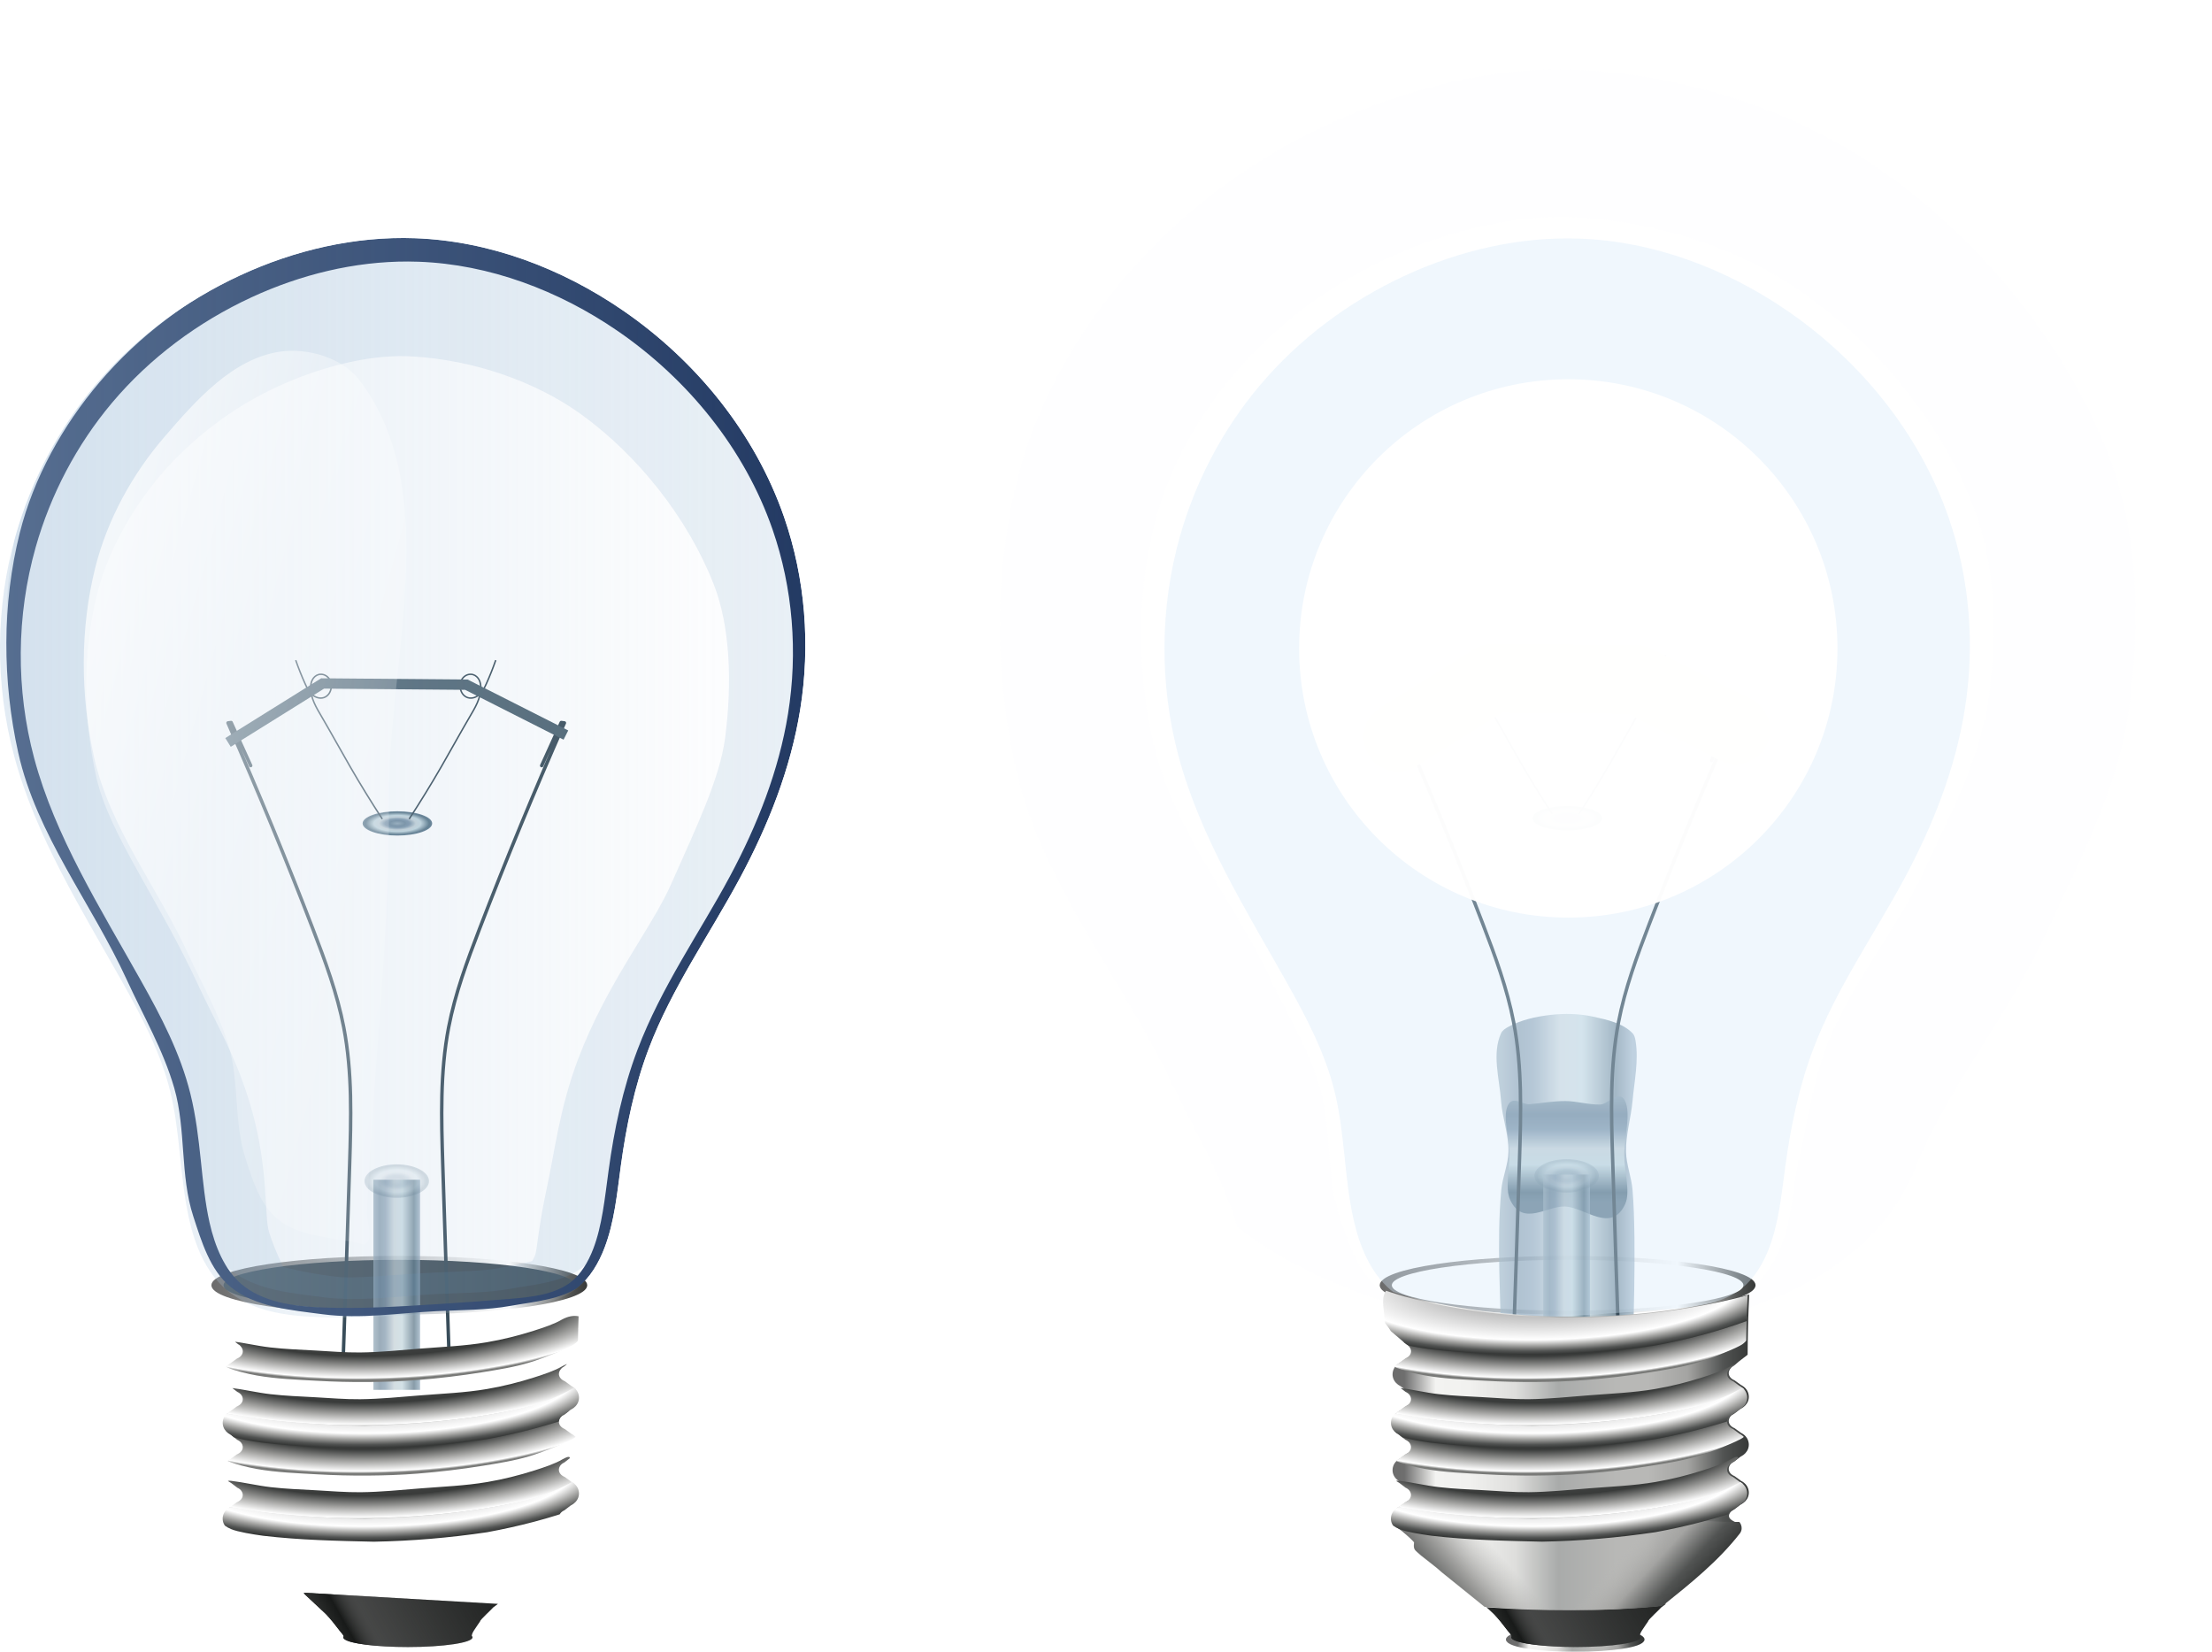 <?xml version="1.0" encoding="UTF-8"?>
<svg viewBox="0 0 642.98 480.082" xmlns="http://www.w3.org/2000/svg" xmlns:xlink="http://www.w3.org/1999/xlink">
 <defs>
  <clipPath id="v">
   <path d="m565.094,1139.089c8.187-6.498 16.373-12.997 22.726-21.114 1.107-1.701-.176-3.23-.23-3.246-1.486-.689-2.193-1.493-1.441-2.632 .273-.414.715-.763 1.254-.994 .057-.035.11-.077.157-.124l1.599-1.212c.058-.026.1-.065.157-.093 1.027-.513 1.79-1.309 2.135-2.272 .364-1.016.246-2.203-.392-3.189-.427-.659-1.065-1.149-1.806-1.508l.031-.031-.156-.095-1.589-1.163c-.05-.026-.102-.047-.156-.063-1.486-.688-1.926-2.022-1.174-3.162 .273-.414.715-.763 1.254-.994 .057-.035.11-.077.157-.124l1.599-1.243c.058-.026.1-.066.157-.093 1.027-.513 1.79-1.309 2.135-2.272 .364-1.016.246-2.203-.392-3.189-.427-.659-1.065-1.149-1.806-1.508l.031-.031-.156-.095-1.589-1.163c-.05-.026-.102-.048-.156-.063-1.486-.689-1.926-2.022-1.174-3.162 .273-.414.715-.763 1.254-.995 .057-.035.11-.076.157-.124l1.599-1.212c.058-.026.1-.065.157-.093 1.027-.513 1.79-1.309 2.135-2.272 .364-1.016.246-2.203-.392-3.189-.427-.659-1.065-1.149-1.806-1.508l.031-.031-.156-.095-1.589-1.163c-.05-.026-.102-.047-.156-.063-1.486-.688-1.926-2.022-1.174-3.162 .249-.377.57-.715.847-.84 .163-.073.136-.078.157-.093l.063-.031c.033-.026.05-.058.094-.094 .088-.071.233-.161.376-.28 .287-.237.652-.56 1.098-.933 .891-.745 1.603-1.162 2.517-1.927 .049-5.252.248-11.937.529-17.488-45.469,11.634-86.911,4.57-105.097-1.768-1.767,2.511-.263,6.229-.498,9.122 .643.864 1.312,1.705 1.84,2.615 .907.773 2.011,1.728 2.895,2.482l1.09.942c.143.12.286.211.374.283 .044.036.06.068.093.094l.062.031c.021.015-.006.02.156.095 .276.127.595.468.84.847 .742,1.146.29,2.476-1.201,3.151-.054.015-.107.036-.157.061l-1.599,1.149-.157.093 .031.031c-.744.353-1.387.837-1.819,1.492-.647.98-.776,2.167-.42,3.186 .337.966 1.093,1.769 2.115,2.291 .056.028.098.068.156.095l1.588,1.226c.047.048.099.09.156.126 .537.236.976.59 1.246,1.006 .742,1.146.29,2.476-1.201,3.151-.054.015-.107.036-.157.061l-1.599,1.149-.157.093 .031.031c-.744.353-1.387.837-1.819,1.492-.647.981-.776,2.167-.42,3.186 .337.966 1.093,1.769 2.115,2.291 .056.028.098.067.156.095l1.588,1.257c.047.048.099.091.156.126 .537.236.976.59 1.246,1.006 .742,1.146.29,2.476-1.201,3.151-.054.015-.107.035-.157.061l-1.599,1.149-.157.093 .031.031c-.744.353-1.387.837-1.819,1.492-.647.981-.776,2.167-.42,3.186 .337.966 1.093,1.769 2.115,2.291 .056.028.098.067.156.095l1.588,1.226c.047.048.099.09.156.126 .537.236.976.59 1.246,1.006 .742,1.146.29,2.476-1.201,3.151l-.157.061-1.599,1.149-.157.093 .031.031c-.744.353-1.387.837-1.819,1.492-.628.951-.772,2.099-.451,3.092 .31.96 1.036,1.782 2.021,2.321l.093.062c.006.01-.007.026-0.0.031 .082.064.196.133.343.252 .294.237.708.591 1.152.974 .856.739 1.835,1.665 2.458,2.417-.004.066-.011.157-.033.312-.052.373-.153.962.118,1.594 .18.42.432.6.746.909s.703.658 1.152,1.036c.898.756 2.023,1.639 3.114,2.514 1.091.875 2.15,1.756 2.895,2.45l12.396,10.082c16.797,1.274 33.598,1.457 50.407-.094z"/>
  </clipPath>
  <clipPath id="ae">
   <path d="m1439.2 1276.6c-5.925-5.119-9.022-12.798-10.741-20.437-2.762-12.273-2.509-25.093-5.536-37.303-2.768-11.162-8.188-21.465-13.814-31.495-11.956-21.315-25.22-42.34-31.544-65.947-5.58-20.83-5.442-43.167 0.437-63.914 4.531-15.991 12.442-31.028 23.146-43.742 11.453-13.603 26.051-24.486 42.19-31.952 15.868-7.34 33.367-11.415 50.839-10.78 21.559 0.783 42.541 8.74 60.326 20.95 21.306 14.627 38.439 35.676 46.906 60.093 6.197 17.871 7.696 37.302 4.684 55.976-2.768 17.163-9.252 33.566-17.476 48.884-8.889 16.557-19.886 32.092-26.548 49.664-4.143 10.926-6.528 22.449-8.108 34.027-1.101 8.07-1.845 16.298-4.759 23.903-1.696 4.427-4.193 8.67-7.908 11.616-2.832 2.246-6.259 3.647-9.77 4.505s-7.125 1.197-10.727 1.502c-7.228 0.612-14.466 1.096-21.705 1.555-10.975 0.696-21.974 1.332-32.963 0.919-4.773-0.179-9.567-0.561-14.198-1.733s-9.117-3.167-12.732-6.29"/>
  </clipPath>
  <filter id="u">
   <feGaussianBlur stdDeviation=".395"/>
  </filter>
  <filter id="d">
   <feGaussianBlur stdDeviation=".383"/>
  </filter>
  <filter id="t">
   <feGaussianBlur stdDeviation=".265"/>
  </filter>
  <filter id="ad">
   <feGaussianBlur stdDeviation="2.738"/>
  </filter>
  <filter id="ab">
   <feGaussianBlur stdDeviation="6.846"/>
  </filter>
  <filter id="y">
   <feGaussianBlur stdDeviation="8.387"/>
  </filter>
  <filter id="ac" x="-.021" y="-.121" width="1.042" height="1.242">
   <feGaussianBlur stdDeviation=".865"/>
  </filter>
  <filter id="aa" x="-.07" y="-.404" width="1.141" height="1.808">
   <feGaussianBlur stdDeviation="2.884"/>
  </filter>
  <filter id="z" x="-.24" y="-.24" width="1.48" height="1.48">
   <feGaussianBlur stdDeviation="12.4"/>
  </filter>
  <linearGradient id="q">
   <stop stop-color="#6b6b6b" stop-opacity="0" offset="0"/>
   <stop stop-color="#b8b8b6" stop-opacity="0" offset=".724"/>
   <stop stop-color="#a4a4a2" offset=".832"/>
   <stop stop-color="#525453" offset=".928"/>
   <stop stop-color="#363837" offset="1"/>
  </linearGradient>
  <linearGradient id="g">
   <stop stop-color="#6b6b6b" offset="0"/>
   <stop stop-color="#fff" offset=".791"/>
   <stop stop-color="#a4a4a2" offset=".875"/>
   <stop stop-color="#525453" offset=".953"/>
   <stop stop-color="#363837" offset="1"/>
  </linearGradient>
  <linearGradient id="p">
   <stop stop-color="#6b6b6b" offset="0"/>
   <stop stop-color="#6e6e6e" offset=".054"/>
   <stop stop-color="#f3f3f1" offset=".14"/>
   <stop stop-color="#f1f1ef" offset=".233"/>
   <stop stop-color="#dededc" offset=".358"/>
   <stop stop-color="#a9abaa" offset=".476"/>
   <stop stop-color="#b8b8b6" offset=".636"/>
   <stop stop-color="#b8b8b6" offset=".724"/>
   <stop stop-color="#a4a4a2" offset=".832"/>
   <stop stop-color="#525453" offset=".928"/>
   <stop stop-color="#363837" offset="1"/>
  </linearGradient>
  <linearGradient id="r">
   <stop stop-color="#92a8b6" offset="0"/>
   <stop stop-color="#718a9e" offset=".226"/>
   <stop stop-color="#7d96aa" offset=".357"/>
   <stop stop-color="#c3d0d6" offset=".53"/>
   <stop stop-color="#c1d5dc" offset=".671"/>
   <stop stop-color="#557284" offset=".917"/>
   <stop stop-color="#617d90" offset="1"/>
  </linearGradient>
  <linearGradient id="s">
   <stop stop-color="#92a8b6" offset="0"/>
   <stop stop-color="#718a9e" offset=".137"/>
   <stop stop-color="#7d96aa" offset=".25"/>
   <stop stop-color="#c3d0d6" offset=".447"/>
   <stop stop-color="#c1d5dc" offset=".615"/>
   <stop stop-color="#557284" offset=".87"/>
   <stop stop-color="#91aabe" offset="1"/>
  </linearGradient>
  <linearGradient id="x" x1="1372.1" x2="1606.2" gradientUnits="userSpaceOnUse">
   <stop stop-color="#b0c9e0" offset="0"/>
   <stop stop-color="#b0c9e0" stop-opacity="0" offset="1"/>
  </linearGradient>
  <linearGradient id="w" x1="1256.8" x2="1410.8" y1="1026" y2="1068" gradientUnits="userSpaceOnUse">
   <stop stop-color="#fff" offset="0"/>
   <stop stop-color="#fff" stop-opacity=".498" offset=".305"/>
   <stop stop-color="#fff" stop-opacity="0" offset="1"/>
  </linearGradient>
  <linearGradient id="l" x1="703.29" x2="768.23" y1="999.56" y2="962.79" gradientUnits="userSpaceOnUse">
   <stop offset="0"/>
   <stop stop-color="#222423" offset=".135"/>
   <stop stop-color="#4c4e4d" offset=".23"/>
   <stop stop-color="#333534" offset=".339"/>
   <stop stop-color="#181a19" offset=".43"/>
   <stop stop-color="#6e6e6e" stop-opacity=".478" offset=".516"/>
   <stop stop-color="#6e6e6e" stop-opacity=".412" offset=".583"/>
   <stop stop-color="#6e6e6e" stop-opacity=".325" offset=".667"/>
   <stop stop-color="#6e6e6e" stop-opacity=".243" offset=".748"/>
   <stop stop-color="#6e6e6e" stop-opacity=".145" offset=".849"/>
   <stop stop-color="#6e6e6e" stop-opacity=".078" offset=".917"/>
   <stop stop-color="#6e6e6e" stop-opacity="0" offset="1"/>
  </linearGradient>
  <linearGradient id="f" x1="751.38" x2="768.55" gradientUnits="userSpaceOnUse" xlink:href="#g"/>
  <linearGradient id="o" x1="15.681" x2="53.916" gradientUnits="userSpaceOnUse" xlink:href="#s"/>
  <linearGradient id="n" x2="0" y1="777.79" y2="793.7" gradientUnits="userSpaceOnUse" xlink:href="#r"/>
  <linearGradient id="e" x1="27.949" x2="41.52" gradientUnits="userSpaceOnUse" xlink:href="#s"/>
  <linearGradient id="m" x1="662.91" x2="705.34" gradientUnits="userSpaceOnUse" xlink:href="#p"/>
  <linearGradient id="k" x1="367.69" x2="473.65" gradientUnits="userSpaceOnUse" xlink:href="#p"/>
  <linearGradient id="j" x1="380.26" x2="438.85" y1="1043.2" y2="1096.7" gradientUnits="userSpaceOnUse" xlink:href="#q"/>
  <linearGradient id="i" x1="446.04" x2="370.63" y1="1006.8" y2="1073.8" gradientUnits="userSpaceOnUse" xlink:href="#q"/>
  <radialGradient id="b" cx="163.69" cy="809.36" r="52.149" gradientTransform="matrix(1.391 -.041 .013 .441 113.49 576.22)" gradientUnits="userSpaceOnUse">
   <stop stop-color="#6b6b6b" offset="0"/>
   <stop stop-color="#393b3a" offset=".701"/>
   <stop stop-color="#a4a4a2" offset=".847"/>
   <stop stop-color="#fff" offset=".975"/>
   <stop stop-color="#797a78" offset="1"/>
  </radialGradient>
  <radialGradient id="c" cx="517.5" cy="797.36" r="8.929" gradientTransform="matrix(1 0 0 .88 0 95.683)" gradientUnits="userSpaceOnUse" xlink:href="#r"/>
  <radialGradient id="a" cx="161.71" cy="814.47" r="52.149" gradientTransform="matrix(1.315 -.023 .007 .385 132.14 625.74)" gradientUnits="userSpaceOnUse" xlink:href="#g"/>
  <radialGradient id="h" cx="161.71" cy="814.47" r="52.149" gradientTransform="matrix(1.392 -.023 .007 .385 302.06 735.57)" gradientUnits="userSpaceOnUse" xlink:href="#g"/>
 </defs>
 <g transform="translate(-1445 -752.67)">
  <path transform="matrix(1.062 0 0 1.019 -116.1 -20.15)" d="m1894.9 778.24c-20.238 0.345-40.637 6.114-59.031 14.531-21.295 9.745-40.924 24.581-56.188 42.562-14.165 16.687-25.472 36.876-30.844 58.25-6.906 27.481-6.733 57.445-0.562 85.125 7.077 31.748 28.476 58.335 42 87.844 6.36 13.877 14.178 27.245 18.406 41.937 51.967 41.756 161.51 42.868 185.31-16.344 8.875-23.422 25.206-43.242 35.344-66.125 9.326-21.05 20.296-42.226 23.281-65.125 3.223-24.716 2.833-51.346-6.219-74.531-12.36-31.659-35.145-60.397-62.5-80.031-23.133-16.603-52.11-26.128-80.344-27.906-2.877-0.181-5.765-0.237-8.656-0.188zm0.969 42.063c2.171-0.037 4.34 0.02 6.5 0.156 21.199 1.335 42.943 8.471 60.312 20.938 20.54 14.742 37.626 36.322 46.906 60.094 6.796 17.408 7.107 37.442 4.688 56-2.242 17.194-10.466 33.07-17.469 48.875-7.612 17.182-19.899 32.07-26.562 49.656-4.125 10.888-5.603 22.638-8.094 34.031-1.735 7.935-1.619 16.429-4.75 23.906-1.815 4.334-4.146 8.878-7.906 11.625-5.775 4.219-13.498 4.738-20.5 6-7.141 1.287-14.474 1.202-21.719 1.562-10.978 0.546-22.066 2.343-32.969 0.906-9.274-1.222-19.644-2.026-26.906-8.031-5.891-4.871-8.358-13.106-10.75-20.438-3.894-11.937-2.058-25.211-5.531-37.281-3.175-11.032-9.037-21.081-13.812-31.5-10.155-22.157-26.248-42.1-31.562-65.938-4.633-20.783-4.748-43.304 0.438-63.937 4.033-16.049 12.521-31.189 23.156-43.719 11.46-13.501 26.198-24.652 42.188-31.969 13.812-6.32 29.148-10.679 44.344-10.937z" fill="#fefeff" fill-opacity=".984" filter="url(#y)"/>
  <path transform="matrix(6.362 0 0 2.045 -2934.2 -650.6)" d="m768.27 868.87c0 2.148-3.72 3.889-8.309 3.889s-8.309-1.741-8.309-3.889 3.72-3.889 8.309-3.889 8.309 1.741 8.309 3.889z" fill="#fff" stroke="url(#f)" stroke-width=".554"/>
  <g transform="translate(1416.7 302.81)">
   <g transform="translate(248.57 38.571)">
    <g transform="translate(200.38 -11.617)">
     <path d="m17.824 721.35c3.671-1.996 7.909-2.934 12.059-3.428 4.183-0.498 8.516-0.412 12.627 0.505 4.02 0.896 8.52 1.84 11.386 4.798 0.577 0.595 0.762 1.503 0.893 2.321 0.913 5.732-0.373 11.609-0.893 17.39-0.443 4.924-1.995 9.767-1.894 14.71 0.077 3.756 1.577 7.368 1.894 11.112 1.31 15.481 0 46.609 0 46.609h-38.214c0.019-13.916-1.389-31.141 0.06-46.609 0.352-3.752 2.009-7.344 2.086-11.112 0.101-4.954-1.788-9.768-2.147-14.71-0.476-6.553-2.715-13.728 0-19.711 0.392-0.864 1.309-1.422 2.143-1.875z" fill="url(#o)" opacity=".7"/>
     <path transform="matrix(1 0 0 2.056 -478.59 -859.69)" d="m512.98 779.49c3.367 0.01 6.723 0.534 10.089 0.491 2.402-0.031 5.446-2.19 7.188-0.536 1.867 1.774-0.199 5.148-0.179 7.723 0.018 2.293 1.841 5.206 0.268 6.875-4.001 4.246-11.667 0.469-17.5 0.357-5.321-0.102-12.236 2.886-15.937-0.938-1.574-1.626-0.048-4.527-0.179-6.785-0.125-2.163-2.008-4.844-0.58-6.473 1.404-1.602 4.256-0.178 6.384-0.268 3.482-0.147 6.961-0.457 10.446-0.446z" fill="url(#n)" filter="url(#u)"/>
     <path d="m27.948 764.31h13.571v61.071h-13.571v-61.071" fill="url(#e)" opacity=".7"/>
     <path transform="matrix(1.05 0 0 .619 -508.64 271.13)" d="m526.43 797.36c0 4.339-3.998 7.857-8.929 7.857s-8.929-3.518-8.929-7.857 3.998-7.857 8.929-7.857 8.929 3.518 8.929 7.857z" fill="url(#c)" filter="url(#t)" opacity=".5"/>
     <path transform="matrix(2.17 0 0 .861 -1088.2 38.118)" d="m526.43 797.36c0 4.339-3.998 7.857-8.929 7.857s-8.929-3.518-8.929-7.857 3.998-7.857 8.929-7.857 8.929 3.518 8.929 7.857z" fill="url(#c)" filter="url(#d)" opacity=".5"/>
     <path d="m27.948 657.04h13.571v66.428h-13.571v-66.428" fill="url(#e)" opacity=".7"/>
     <path transform="matrix(1.132 0 0 .449 -550.89 302.72)" d="m526.43 797.36c0 4.339-3.998 7.857-8.929 7.857s-8.929-3.518-8.929-7.857 3.998-7.857 8.929-7.857 8.929 3.518 8.929 7.857z" fill="url(#c)" filter="url(#d)"/>
     <path transform="matrix(1.132 0 0 .449 -550.89 301.83)" d="m526.43 797.36c0 4.339-3.998 7.857-8.929 7.857s-8.929-3.518-8.929-7.857 3.998-7.857 8.929-7.857 8.929 3.518 8.929 7.857z" fill="url(#c)" filter="url(#d)"/>
    </g>
    <path d="m219.46 807.4c0.686-19.692 1.339-39.386 1.958-59.081 0.42-13.339 0.815-26.808-1.706-39.914-1.889-9.825-5.384-19.259-8.968-28.6-7.738-20.164-15.969-40.139-24.683-59.901l0.913-0.117 5.688 12.523" fill="none" stroke="#394d5a" stroke-linecap="round" stroke-linejoin="round"/>
    <path d="m250.45 807.4c-0.686-19.692-1.339-39.386-1.958-59.081-0.42-13.339-0.815-26.808 1.706-39.914 1.889-9.825 5.384-19.259 8.968-28.6 7.738-20.164 15.969-40.139 24.683-59.901l-0.913-0.117-5.688 12.523" fill="none" stroke="#394d5a" stroke-linecap="round" stroke-linejoin="round"/>
    <g transform="matrix(.859 0 0 .829 33.074 102.54)" fill="none" stroke="#394d5a" stroke-width=".5">
     <path d="m201.02 602.09c0.932 2.78 1.986 5.519 3.157 8.207 0.587 1.349 1.228 2.718 2.285 3.742 0.529 0.512 1.159 0.927 1.858 1.154s1.471 0.257 2.17 0.029c0.709-0.232 1.32-0.723 1.748-1.334s0.678-1.336 0.777-2.075c0.166-1.244-0.115-2.577-0.92-3.539-0.403-0.481-0.93-0.862-1.522-1.069s-1.249-0.238-1.851-0.064c-0.462 0.134-0.887 0.385-1.242 0.711s-0.639 0.723-0.853 1.155c-0.426 0.863-0.563 1.844-0.557 2.806 0.011 1.792 0.495 3.555 1.187 5.207s1.591 3.209 2.475 4.768c3.316 5.851 6.446 11.805 9.723 17.678 3.458 6.197 7.079 12.303 10.859 18.309"/>
     <path d="m268.7 602.09c-0.932 2.78-1.986 5.519-3.157 8.207-0.587 1.349-1.228 2.718-2.285 3.742-0.529 0.512-1.159 0.927-1.858 1.154s-1.471 0.257-2.17 0.029c-0.709-0.232-1.32-0.723-1.748-1.334s-0.678-1.336-0.777-2.075c-0.166-1.244 0.115-2.577 0.92-3.539 0.403-0.481 0.93-0.862 1.522-1.069s1.249-0.238 1.851-0.064c0.462 0.134 0.887 0.385 1.242 0.711s0.639 0.723 0.853 1.155c0.426 0.863 0.563 1.844 0.557 2.806-0.011 1.792-0.495 3.555-1.187 5.207s-1.591 3.209-2.475 4.768c-3.316 5.851-6.446 11.805-9.723 17.678-3.458 6.197-7.079 12.303-10.859 18.309"/>
    </g>
   </g>
   <path d="m434.64 664.15 27.5-17.143 41.786 0.357 28.929 14.643" fill="none" filter="url(#aa)" stroke="#fffbcc" stroke-linecap="round" stroke-linejoin="round" stroke-width="20"/>
  </g>
  <path d="m1849.2 1127.6c-5.925-5.119-9.022-12.798-10.741-20.437-2.762-12.273-2.509-25.093-5.536-37.303-2.768-11.162-8.188-21.465-13.814-31.495-11.956-21.315-25.22-42.34-31.544-65.947-5.58-20.83-5.442-43.167 0.437-63.914 4.531-15.991 12.442-31.028 23.146-43.742 11.454-13.603 26.051-24.486 42.19-31.952 15.868-7.34 33.367-11.415 50.839-10.781 21.559 0.783 42.541 8.74 60.326 20.95 21.305 14.627 38.439 35.675 46.906 60.092 6.197 17.871 7.696 37.302 4.684 55.976-2.768 17.163-9.252 33.566-17.476 48.883-8.889 16.557-19.886 32.092-26.548 49.664-4.143 10.926-6.528 22.449-8.108 34.027-1.101 8.07-1.845 16.298-4.759 23.903-1.696 4.427-4.193 8.67-7.908 11.616-2.832 2.246-6.259 3.647-9.77 4.505s-7.125 1.197-10.727 1.502c-7.228 0.612-14.466 1.096-21.705 1.555-10.975 0.696-21.974 1.332-32.963 0.919-4.773-0.179-9.567-0.561-14.198-1.733s-9.117-3.167-12.732-6.29" fill="#d6e7f7" opacity=".367"/>
  <path transform="matrix(1.262 0 0 1.262 121.45 360.17)" d="m1472 460.36c0 34.242-27.758 62-62 62s-62-27.758-62-62 27.758-62 62-62 62 27.758 62 62z" fill="#fff" fill-opacity=".973" filter="url(#z)"/>
  <g transform="translate(1147.6 230.31)">
   <path transform="matrix(.885 0 0 .472 149.83 532.39)" d="m705.34 988.37c0 3.319-9.498 6.01-21.213 6.01s-21.213-2.691-21.213-6.01 9.498-6.01 21.213-6.01 21.213 2.691 21.213 6.01z" fill="none" stroke="url(#m)" stroke-width="3.095"/>
   <path d="m725.21,985.302 .375.531 6.031,5.625c1.383,1.442 2.671,3.074 3.938,4.75 .551.729 1.093,1.226 1.281,1.719-.079.105-.125.235-.125.344 0,.174.114.335.312.5 1.59,1.323 9.248,2.313 18.469,2.313 10.373,0 18.781-1.247 18.781-2.813 0-.141-.086-.302-.219-.437 .004-.146.028-.639.625-1.563 .676-1.044 1.781-2.625 1.781-2.625-.083-.416 3.339-3.451 3.812-4.062l1.391-1.045-56.453-3.236z" fill="#212322"/>
   <path d="m725.21,985.302 .375.531 6.031,5.625c1.383,1.442 2.671,3.074 3.938,4.75 .551.729 1.093,1.226 1.281,1.719-.079.105-.125.235-.125.344 0,.174.114.335.312.5 1.59,1.323 9.248,2.313 18.469,2.313 10.373,0 18.781-1.247 18.781-2.813 0-.141-.086-.302-.219-.437 .004-.146.028-.639.625-1.563 .676-1.044 1.781-2.625 1.781-2.625-.083-.416 3.339-3.451 3.812-4.062l1.391-1.045-56.453-3.236z" fill="url(#l)"/>
  </g>
  <g transform="translate(1479.8 138.1)">
   <path d="m447.127,1081.397c8.158-6.535 16.315-13.069 22.632-21.214 1.099-1.705-.191-3.229-.245-3.244-1.489-.682-2.2-1.483-1.453-2.626 .271-.415.712-.766 1.25-1 .057-.035.109-.077.156-.125l1.594-1.219c.058-.026.1-.065.156-.094 1.025-.517 1.784-1.317 2.125-2.281 .36-1.017.237-2.204-.406-3.188-.429-.657-1.07-1.144-1.812-1.5l.031-.031-.156-.094-1.594-1.156c-.05-.026-.102-.047-.156-.062-1.489-.682-1.935-2.013-1.188-3.156 .271-.415.712-.767 1.25-1 .057-.035.109-.077.156-.125l1.594-1.25c.058-.026.1-.065.156-.094 1.025-.517 1.784-1.317 2.125-2.281 .36-1.017.237-2.204-.406-3.188-.429-.657-1.07-1.144-1.812-1.5l.031-.031-.156-.094-1.594-1.156c-.05-.026-.102-.047-.156-.062-1.489-.682-1.935-2.013-1.188-3.156 .271-.415.712-.766 1.25-1 .057-.035.109-.077.156-.125l1.594-1.219c.058-.026.1-.065.156-.094 1.025-.517 1.784-1.317 2.125-2.281 .36-1.017.237-2.204-.406-3.188-.429-.657-1.07-1.144-1.812-1.5l.031-.031-.156-.094-1.594-1.156c-.05-.026-.102-.047-.156-.062-1.489-.682-1.935-2.013-1.188-3.156 .247-.378.567-.718.844-.844 .163-.074.135-.079.156-.094l.062-.031c.033-.026.05-.058.094-.094 .088-.071.232-.162.375-.281 .286-.238.65-.563 1.094-.938 .888-.749 1.598-1.169 2.509-1.938 .025-5.252.195-11.938.451-17.49-45.417,11.835-86.89,4.955-105.104-1.303-1.756,2.519-.235,6.23-.458,9.124 .647.861 1.319,1.699 1.852,2.607 .91.769 2.018,1.72 2.906,2.469 .444.375.807.699 1.094.938 .143.119.287.21.375.281 .044.036.061.068.094.094l.062.031c.021.015-.006.02.156.094 .277.126.597.466.844.844 .747,1.143.301,2.474-1.188,3.156-.054.015-.106.036-.156.062l-1.594,1.156-.156.094 .031.031c-.742.356-1.383.843-1.812,1.5-.643.983-.766,2.17-.406,3.188 .341.964 1.1,1.764 2.125,2.281 .056.028.099.067.156.094l1.594,1.219c.047.048.099.09.156.125 .538.234.979.585 1.25,1 .747,1.143.301,2.474-1.188,3.156l-.156.062-1.594,1.156-.156.094 .031.031c-.742.356-1.383.843-1.812,1.5-.643.983-.766,2.17-.406,3.188 .341.964 1.1,1.764 2.125,2.281 .056.028.099.067.156.094l1.594,1.25c.047.048.099.09.156.125 .538.233.979.585 1.25,1 .747,1.143.301,2.474-1.188,3.156l-.156.062-1.594,1.156-.156.094 .031.031c-.742.356-1.383.843-1.812,1.5-.643.983-.766,2.17-.406,3.188 .341.964 1.1,1.764 2.125,2.281 .056.028.099.067.156.094l1.594,1.219c.047.048.099.09.156.125 .538.233.979.585 1.25,1 .747,1.143.301,2.474-1.188,3.156-.054.015-.106.036-.156.062l-1.594,1.156-.156.094 .031.031c-.742.356-1.383.843-1.812,1.5-.623.954-.763,2.102-.438,3.094 .315.959 1.043,1.777 2.031,2.312l.094.062c.006,0-.007.026 0,.031 .082.064.196.132.344.25 .295.235.71.587 1.156.969 .859.735 1.842,1.657 2.469,2.406-.004.066-.01.157-.031.312-.05.374-.148.963.125,1.594 .182.419.435.599.75.906s.706.655 1.156,1.031c.901.752 2.03,1.63 3.125,2.5s2.157,1.747 2.906,2.438l12.44,10.028c16.802,1.2 33.604,1.308 50.406-.317z" fill="url(#k)"/>
   <path d="m448.39,1081.396c8.158-6.535 16.315-13.069 22.632-21.214 1.099-1.705-.191-3.229-.245-3.244-48.56.698-111.63-35.426-99.359-.064 .315.959 1.043,1.777 2.031,2.312l.094.062c.006,0-.007.026 0,.031 .082.064.196.132.344.25 .295.235.71.587 1.156.969 .859.735 1.842,1.657 2.469,2.406-.004.066-.01.157-.031.312-.05.374-.148.963.125,1.594 .182.419.435.599.75.906s.706.655 1.156,1.031c.901.752 2.03,1.63 3.125,2.5s2.157,1.747 2.906,2.438l12.44,10.028c16.802,1.2 33.604,1.308 50.406-.317v.001-0z" fill="url(#j)"/>
   <path d="m447.173,1081.308c8.158-6.535 16.315-13.069 22.632-21.214 1.099-1.705-.191-3.229-.245-3.244l-99.359-.064c.315.959 1.043,1.777 2.031,2.312l.094.062c.006,0-.007.026 0,.031 .082.064.196.132.344.25 .295.235.71.587 1.156.969 .859.735 1.842,1.657 2.469,2.406-.004.066-.01.157-.031.312-.05.374-.148.963.125,1.594 .182.419.435.599.75.906s.706.655 1.156,1.031c.901.752 2.03,1.63 3.125,2.5s2.157,1.747 2.906,2.438l12.44,10.028c16.802,1.2 33.604,1.308 50.406-.317v.001-0z" fill="url(#i)"/>
   <g transform="matrix(1 -.004 .004 1 -123.01 -55.203)" clip-path="url(#v)">
    <g transform="matrix(1.059 0 0 1 162.17 164.04)">
     <path d="m321.04 940.01c4.043 0.504 8.121 0.672 12.186 0.93 4.13 0.262 8.26 0.656 12.398 0.63 5.483-0.035 10.95-0.607 16.416-1.044 6.135-0.491 12.315-0.712 18.377-1.773 4.405-0.771 8.755-1.908 12.997-3.324 2.61-0.871 5.652-1.925 7.621-3.169 3.99-2.329 0.974 1.497 1.162 4.008 0.124 1.665 4.513 1.438 2.15 3.205-1.202 0.899-8.066 3.9-12.322 5.246-4.172 1.319-8.523 2.014-12.839 2.738-5.942 0.996-11.934 1.72-17.939 2.201-4.497 0.361-9.014 0.496-13.525 0.513-4.694 0.018-9.392-0.128-14.076-0.428-5.479-0.351-11-0.575-16.393-1.605-2.649-0.506-5.99-1.433-7.776-2.234-2.629-1.179 1.686-2.042 1.614-3.515-0.088-1.797-3.941-4.655-0.966-4.272 3.4 0.437 7.251 1.437 10.915 1.893z" fill="url(#b)"/>
     <path d="m321.18 947.55c8.502 0.959 17.054 1.595 25.611 1.738 12.372-0.321 23.617-1.196 35.106-3.264 7.171-1.371 14.451-2.957 20.842-6.626 3.99-2.329 5.93-1.137 6.117 1.374 0.124 1.665-0.71 3.714-3.073 5.481-8.196 3.139-16.838 5.446-25.473 7.091-10.286 1.572-20.701 2.466-31.107 2.625-10.131-0.286-20.317-0.562-30.38-1.854-2.958-0.447-6.972-1.165-8.758-1.966-2.629-1.179-3.359-2.756-3.43-4.229-0.088-1.797 0.835-2.512 3.811-2.129 3.4 0.437 7.259 1.324 10.736 1.759z" fill="url(#a)"/>
    </g>
    <g transform="matrix(1.059 0 0 1 162.17 150.61)">
     <path d="m321.04 940.01c4.043 0.504 8.121 0.672 12.186 0.93 4.13 0.262 8.26 0.656 12.398 0.63 5.483-0.035 10.95-0.607 16.416-1.044 6.135-0.491 12.315-0.712 18.377-1.773 4.405-0.771 8.755-1.908 12.997-3.324 2.61-0.871 5.652-1.925 7.621-3.169 3.99-2.329 0.974 1.497 1.162 4.008 0.124 1.665 4.513 1.438 2.15 3.205-1.202 0.899-8.066 3.9-12.322 5.246-4.172 1.319-8.523 2.014-12.839 2.738-5.942 0.996-11.934 1.72-17.939 2.201-4.497 0.361-9.014 0.496-13.525 0.513-4.694 0.018-9.392-0.128-14.076-0.428-5.479-0.351-11-0.575-16.393-1.605-2.649-0.506-5.99-1.433-7.776-2.234-2.629-1.179 1.686-2.042 1.614-3.515-0.088-1.797-3.941-4.655-0.966-4.272 3.4 0.437 7.251 1.437 10.915 1.893z" fill="url(#b)"/>
     <path d="m321.18 947.55c8.502 0.959 17.054 1.595 25.611 1.738 12.372-0.321 23.617-1.196 35.106-3.264 7.171-1.371 14.451-2.957 20.842-6.626 3.99-2.329 5.93-1.137 6.117 1.374 0.124 1.665-0.71 3.714-3.073 5.481-8.196 3.139-16.838 5.446-25.473 7.091-10.286 1.572-20.701 2.466-31.107 2.625-10.131-0.286-20.317-0.562-30.38-1.854-2.958-0.447-6.972-1.165-8.758-1.966-2.629-1.179-3.359-2.756-3.43-4.229-0.088-1.797 0.835-2.512 3.811-2.129 3.4 0.437 7.259 1.324 10.736 1.759z" fill="url(#a)"/>
    </g>
    <g transform="matrix(1.059 0 0 1 162.17 137.01)">
     <path d="m321.04 940.01c4.043 0.504 8.121 0.672 12.186 0.93 4.13 0.262 8.26 0.656 12.398 0.63 5.483-0.035 10.95-0.607 16.416-1.044 6.135-0.491 12.315-0.712 18.377-1.773 4.405-0.771 8.755-1.908 12.997-3.324 2.61-0.871 5.652-1.925 7.621-3.169 3.99-2.329 0.974 1.497 1.162 4.008 0.124 1.665 4.513 1.438 2.15 3.205-1.202 0.899-8.066 3.9-12.322 5.246-4.172 1.319-8.523 2.014-12.839 2.738-5.942 0.996-11.934 1.72-17.939 2.201-4.497 0.361-9.014 0.496-13.525 0.513-4.694 0.018-9.392-0.128-14.076-0.428-5.479-0.351-11-0.575-16.393-1.605-2.649-0.506-5.99-1.433-7.776-2.234-2.629-1.179 1.686-2.042 1.614-3.515-0.088-1.797-3.941-4.655-0.966-4.272 3.4 0.437 7.251 1.437 10.915 1.893z" fill="url(#b)"/>
     <path d="m321.18 947.55c8.502 0.959 17.054 1.595 25.611 1.738 12.372-0.321 23.617-1.196 35.106-3.264 7.171-1.371 14.451-2.957 20.842-6.626 3.99-2.329 5.93-1.137 6.117 1.374 0.124 1.665-0.71 3.714-3.073 5.481-8.196 3.139-16.838 5.446-25.473 7.091-10.286 1.572-20.701 2.466-31.107 2.625-10.131-0.286-20.317-0.562-30.38-1.854-2.958-0.447-6.972-1.165-8.758-1.966-2.629-1.179-3.359-2.756-3.43-4.229-0.088-1.797 0.835-2.512 3.811-2.129 3.4 0.437 7.259 1.324 10.736 1.759z" fill="url(#a)"/>
    </g>
    <g transform="matrix(1.059 0 0 1 162.17 123.42)">
     <path d="m321.04 940.01c4.043 0.504 8.121 0.672 12.186 0.93 4.13 0.262 8.26 0.656 12.398 0.63 5.483-0.035 10.95-0.607 16.416-1.044 6.135-0.491 12.315-0.712 18.377-1.773 4.405-0.771 8.755-1.908 12.997-3.324 2.61-0.871 5.652-1.925 7.621-3.169 3.459-2.019 6.505-0.923 6.748 1.171 0.037 0.321-2.299 1.143-2.274 1.477 0.124 1.665 1.201 2.797-1.162 4.564-1.202 0.899-8.066 3.9-12.322 5.246-4.172 1.319-8.523 2.014-12.839 2.738-5.942 0.996-11.934 1.72-17.939 2.201-4.497 0.361-9.014 0.496-13.525 0.513-4.694 0.018-9.392-0.128-14.076-0.428-5.479-0.351-11-0.575-16.393-1.605-2.649-0.506-5.99-1.433-7.776-2.234-2.629-1.179 1.686-2.042 1.614-3.515-0.088-1.797-3.941-4.655-0.966-4.272 3.4 0.437 7.251 1.437 10.915 1.893z" fill="url(#b)"/>
     <path d="m321.18 947.55c8.502 0.959 17.054 1.595 25.611 1.738 12.372-0.321 23.617-1.196 35.106-3.264 7.171-1.371 14.451-2.957 20.842-6.626 3.99-2.329 5.93-1.137 6.117 1.374 0.124 1.665-0.71 3.714-3.073 5.481-8.196 3.139-16.838 5.446-25.473 7.091-10.286 1.572-20.701 2.466-31.107 2.625-10.131-0.286-20.317-0.562-30.38-1.854-2.958-0.447-6.972-1.165-8.758-1.966-2.629-1.179-3.359-2.756-3.43-4.229-0.088-1.797 0.835-2.512 3.811-2.129 3.4 0.437 7.259 1.324 10.736 1.759z" fill="url(#a)"/>
    </g>
    <path d="m500.86 1049.7c9.001 0.959 18.733 3.598 27.793 3.741 13.098-0.321 25.184 0.242 37.347-1.825 7.592-1.371 15.041-1.208 22.3-3.375 4.224-2.329 6.523-0.136 6.722 2.376 0.132 1.665-0.752 3.714-3.254 5.481-8.677 3.139-17.826 5.446-26.968 7.091-10.889 1.573-21.916 2.466-32.933 2.625-10.726-0.286-21.51-0.562-32.163-1.854-3.132-0.447-7.381-1.165-9.272-1.966-2.783-1.179-3.556-2.756-3.632-4.229-0.093-1.797-2.509-12.527 0.641-12.144 3.599 0.437 9.737 3.646 13.419 4.081z" fill="url(#h)"/>
   </g>
  </g>
  <path transform="matrix(6.362 0 0 2.045 -2934.2 -650.6)" d="m768.27 868.87c0 2.148-3.72 3.889-8.309 3.889s-8.309-1.741-8.309-3.889c0-0.055 2e-3 -0.11 7e-3 -0.165" fill="none" stroke="url(#f)" stroke-width=".554"/>
 </g>
 <g transform="translate(-1225 -865.72)">
  <path transform="matrix(6.362 0 0 2.045 -3493.8 -537.55)" d="m768.27 868.87c0 2.148-3.72 3.889-8.309 3.889s-8.309-1.741-8.309-3.889 3.72-3.889 8.309-3.889 8.309 1.741 8.309 3.889z" fill="#404e58" stroke="url(#f)" stroke-width=".554"/>
  <g transform="translate(856.64 417.37)">
   <g transform="translate(248.57 38.571)">
    <g transform="translate(200.38 -11.617)">
     <path d="m17.824 721.35c3.671-1.996 7.909-2.934 12.059-3.428 4.183-0.498 8.516-0.412 12.627 0.505 4.02 0.896 8.52 1.84 11.386 4.798 0.577 0.595 0.762 1.503 0.893 2.321 0.913 5.732-0.373 11.609-0.893 17.39-0.443 4.924-1.995 9.767-1.894 14.71 0.077 3.756 1.577 7.368 1.894 11.112 1.31 15.481 0 46.609 0 46.609h-38.214c0.019-13.916-1.389-31.141 0.06-46.609 0.352-3.752 2.009-7.344 2.086-11.112 0.101-4.954-1.788-9.768-2.147-14.71-0.476-6.553-2.715-13.728 0-19.711 0.392-0.864 1.309-1.422 2.143-1.875z" fill="url(#o)" opacity=".7"/>
     <path transform="matrix(1 0 0 2.056 -478.59 -859.69)" d="m512.98 779.49c3.367 0.01 6.723 0.534 10.089 0.491 2.402-0.031 5.446-2.19 7.188-0.536 1.867 1.774-0.199 5.148-0.179 7.723 0.018 2.293 1.841 5.206 0.268 6.875-4.001 4.246-11.667 0.469-17.5 0.357-5.321-0.102-12.236 2.886-15.937-0.938-1.574-1.626-0.048-4.527-0.179-6.785-0.125-2.163-2.008-4.844-0.58-6.473 1.404-1.602 4.256-0.178 6.384-0.268 3.482-0.147 6.961-0.457 10.446-0.446z" fill="url(#n)" filter="url(#u)"/>
     <path d="m27.948 764.31h13.571v61.071h-13.571v-61.071" fill="url(#e)" opacity=".7"/>
     <path transform="matrix(1.05 0 0 .619 -508.64 271.13)" d="m526.43 797.36c0 4.339-3.998 7.857-8.929 7.857s-8.929-3.518-8.929-7.857 3.998-7.857 8.929-7.857 8.929 3.518 8.929 7.857z" fill="url(#c)" filter="url(#t)" opacity=".5"/>
     <path transform="matrix(2.17 0 0 .861 -1088.2 38.118)" d="m526.43 797.36c0 4.339-3.998 7.857-8.929 7.857s-8.929-3.518-8.929-7.857 3.998-7.857 8.929-7.857 8.929 3.518 8.929 7.857z" fill="url(#c)" filter="url(#d)" opacity=".5"/>
     <path d="m27.948 657.04h13.571v66.428h-13.571v-66.428" fill="url(#e)" opacity=".7"/>
     <path transform="matrix(1.132 0 0 .449 -550.89 302.72)" d="m526.43 797.36c0 4.339-3.998 7.857-8.929 7.857s-8.929-3.518-8.929-7.857 3.998-7.857 8.929-7.857 8.929 3.518 8.929 7.857z" fill="url(#c)" filter="url(#d)"/>
     <path transform="matrix(1.132 0 0 .449 -550.89 301.83)" d="m526.43 797.36c0 4.339-3.998 7.857-8.929 7.857s-8.929-3.518-8.929-7.857 3.998-7.857 8.929-7.857 8.929 3.518 8.929 7.857z" fill="url(#c)" filter="url(#d)"/>
    </g>
    <path d="m219.46 807.4c0.686-19.692 1.339-39.386 1.958-59.081 0.42-13.339 0.815-26.808-1.706-39.914-1.889-9.825-5.384-19.259-8.968-28.6-7.738-20.164-15.969-40.139-24.683-59.901l0.913-0.117 5.688 12.523" fill="none" stroke="#394d5a" stroke-linecap="round" stroke-linejoin="round"/>
    <path d="m250.45 807.4c-0.686-19.692-1.339-39.386-1.958-59.081-0.42-13.339-0.815-26.808 1.706-39.914 1.889-9.825 5.384-19.259 8.968-28.6 7.738-20.164 15.969-40.139 24.683-59.901l-0.913-0.117-5.688 12.523" fill="none" stroke="#394d5a" stroke-linecap="round" stroke-linejoin="round"/>
    <g transform="matrix(.859 0 0 .829 33.074 102.54)" fill="none" stroke="#394d5a" stroke-width=".5">
     <path d="m201.02 602.09c0.932 2.78 1.986 5.519 3.157 8.207 0.587 1.349 1.228 2.718 2.285 3.742 0.529 0.512 1.159 0.927 1.858 1.154s1.471 0.257 2.17 0.029c0.709-0.232 1.32-0.723 1.748-1.334s0.678-1.336 0.777-2.075c0.166-1.244-0.115-2.577-0.92-3.539-0.403-0.481-0.93-0.862-1.522-1.069s-1.249-0.238-1.851-0.064c-0.462 0.134-0.887 0.385-1.242 0.711s-0.639 0.723-0.853 1.155c-0.426 0.863-0.563 1.844-0.557 2.806 0.011 1.792 0.495 3.555 1.187 5.207s1.591 3.209 2.475 4.768c3.316 5.851 6.446 11.805 9.723 17.678 3.458 6.197 7.079 12.303 10.859 18.309"/>
     <path d="m268.7 602.09c-0.932 2.78-1.986 5.519-3.157 8.207-0.587 1.349-1.228 2.718-2.285 3.742-0.529 0.512-1.159 0.927-1.858 1.154s-1.471 0.257-2.17 0.029c-0.709-0.232-1.32-0.723-1.748-1.334s-0.678-1.336-0.777-2.075c-0.166-1.244 0.115-2.577 0.92-3.539 0.403-0.481 0.93-0.862 1.522-1.069s1.249-0.238 1.851-0.064c0.462 0.134 0.887 0.385 1.242 0.711s0.639 0.723 0.853 1.155c0.426 0.863 0.563 1.844 0.557 2.806-0.011 1.792-0.495 3.555-1.187 5.207s-1.591 3.209-2.475 4.768c-3.316 5.851-6.446 11.805-9.723 17.678-3.458 6.197-7.079 12.303-10.859 18.309"/>
    </g>
   </g>
   <path d="m434.64 664.15 27.5-17.143 41.786 0.357 28.929 14.643" fill="none" filter="url(#ac)" stroke="#4e6472" stroke-width="3"/>
  </g>
  <g transform="translate(-147.08 -36.77)">
   <g transform="translate(-1.414,.707)" clip-path="url(#ae)">
    <path d="m1488.9 965.11c-15.196 0.259-30.532 4.586-44.344 10.906-15.99 7.317-30.727 18.468-42.188 31.969-10.636 12.53-19.123 27.67-23.156 43.719-5.186 20.634-5.071 43.154-0.438 63.938 5.314 23.838 21.408 43.781 31.562 65.938 4.775 10.419 10.638 20.468 13.812 31.5 3.474 12.07 1.637 25.344 5.531 37.281 2.392 7.331 4.859 15.566 10.75 20.438 7.262 6.005 17.632 6.809 26.906 8.031 10.903 1.436 21.99-0.36 32.969-0.906 7.245-0.36 14.578-0.275 21.719-1.563 7.002-1.262 14.725-1.781 20.5-6 3.76-2.747 6.091-7.291 7.906-11.625 3.131-7.477 3.015-15.971 4.75-23.906 2.49-11.393 3.968-23.144 8.094-34.031 6.664-17.586 18.951-32.474 26.562-49.656 7.002-15.806 15.227-31.681 17.469-48.875 2.42-18.558 2.109-38.561-4.688-55.969-9.281-23.771-26.367-45.352-46.906-60.094-17.369-12.466-39.114-19.634-60.312-20.969-2.16-0.136-4.329-0.162-6.5-0.125zm0.406 40.187c1.5-0.025 3.031 0.025 4.625 0.125 17.011 1.071 34.93 7.065 48.25 16.625 16.773 12.038 31.312 30.446 38.812 49.656 4.691 12.016 5.391 28.348 3.281 44.531-1.538 11.792-8.294 25.813-15.688 42.5-5.875 13.261-18.554 28.472-27.031 50.844-5.436 14.348-6.874 27.271-9.062 37.281-2.519 11.524-2.869 18.399-3.5 19.906-0.384 0.916-0.564 1.132-0.844 1.594-1.413 0.27-4.648 1.115-10.25 2.125-4.167 0.751-10.481 0.807-18.75 1.219-12.772 0.635-22.43 1.931-28.781 1.094-9.524-1.255-14.278-2.781-14.656-2.781-9e-4 0 1e-3 -0.031 0-0.031-0.183-0.77-2.057-4.079-3.938-9.844-1.648-5.051 0.017-18.01-5.312-36.531-4.24-14.733-10.868-25.734-15-34.75-11.828-25.807-26.254-44.51-30-61.312-3.877-17.389-3.912-36.502 0.281-53.188 2.999-11.934 9.749-24.25 18.344-34.375 9.174-10.808 21.322-19.985 34.125-25.844 11.57-5.294 24.072-8.656 35.094-8.844z" clip-path="none" fill="#5e8dbd" filter="url(#ab)" opacity=".367"/>
    <path d="m1488.9 970.05c-15.196 0.259-30.532 4.617-44.344 10.938-15.99 7.317-30.727 18.468-42.188 31.969-10.636 12.53-19.092 27.67-23.125 43.719-5.186 20.634-5.071 43.154-0.438 63.938 5.314 23.838 21.376 43.781 31.531 65.938 4.775 10.419 10.638 20.468 13.812 31.5 3.474 12.07 1.637 25.344 5.531 37.281 2.392 7.331 4.859 15.566 10.75 20.438 7.262 6.005 17.664 6.809 26.938 8.031 10.903 1.436 21.99-0.36 32.969-0.906 7.245-0.36 14.547-0.275 21.688-1.562 7.002-1.262 14.725-1.781 20.5-6 3.76-2.747 6.091-7.291 7.906-11.625 3.131-7.477 3.015-15.971 4.75-23.906 2.49-11.393 3.999-23.144 8.125-34.031 6.664-17.586 18.919-32.475 26.531-49.656 7.002-15.806 15.258-31.681 17.5-48.875 2.42-18.558 2.109-38.592-4.688-56-9.281-23.771-26.367-45.321-46.906-60.062-17.369-12.466-39.145-19.634-60.344-20.969-2.16-0.136-4.329-0.193-6.5-0.156zm3.188 7.75c1.039 0 2.087 0.025 3.125 0.062 20.49 0.744 40.65 8.332 57.781 20.094 20.52 14.088 36.974 34.394 45.062 57.719 5.922 17.077 7.388 35.688 4.5 53.594-2.656 16.472-8.924 32.392-16.969 47.375-8.702 16.208-19.831 31.918-26.781 50.25-4.322 11.4-6.795 23.292-8.406 35.094-1.122 8.219-1.873 16.036-4.469 22.812-1.5 3.914-3.638 7.368-6.406 9.562-2.105 1.669-4.894 2.85-7.938 3.594-3.054 0.746-6.396 1.073-9.969 1.375-7.174 0.607-14.4 1.105-21.625 1.562-10.963 0.695-21.76 1.339-32.438 0.938-4.627-0.174-9.106-0.585-13.219-1.625-4.089-1.035-7.859-2.753-10.75-5.25-4.749-4.103-7.589-10.744-9.188-17.844-2.59-11.507-2.33-24.367-5.562-37.406-2.955-11.916-8.612-22.612-14.281-32.719-12.04-21.465-25.053-42.145-31.125-64.812-5.352-19.978-5.199-41.451 0.438-61.344 4.345-15.335 11.936-29.793 22.188-41.969 10.968-13.027 25.005-23.474 40.531-30.656 14.305-6.617 29.92-10.45 45.5-10.406z" clip-path="none" fill="#233a63" filter="url(#ad)"/>
   </g>
   <path d="m1437.8 1277.3c-5.925-5.119-9.022-12.798-10.741-20.437-2.762-12.273-2.509-25.093-5.536-37.303-2.768-11.162-8.188-21.465-13.814-31.495-11.956-21.315-25.22-42.34-31.544-65.947-5.58-20.83-5.442-43.167 0.437-63.914 4.531-15.991 12.442-31.028 23.146-43.742 11.454-13.603 26.051-24.486 42.19-31.952 15.868-7.34 33.367-11.415 50.839-10.781 21.559 0.783 42.541 8.74 60.326 20.95 21.305 14.627 38.439 35.675 46.906 60.092 6.197 17.871 7.696 37.302 4.684 55.976-2.768 17.163-9.252 33.566-17.476 48.884-8.889 16.557-19.886 32.092-26.548 49.664-4.143 10.926-6.528 22.449-8.108 34.027-1.101 8.07-1.845 16.298-4.759 23.903-1.696 4.427-4.193 8.67-7.908 11.616-2.832 2.246-6.259 3.647-9.77 4.505s-7.125 1.197-10.727 1.502c-7.228 0.612-14.466 1.096-21.705 1.555-10.975 0.696-21.974 1.332-32.963 0.919-4.773-0.179-9.567-0.561-14.198-1.733s-9.117-3.167-12.732-6.29" fill="url(#x)" opacity=".367"/>
  </g>
  <path d="m1306.4 967.93c-13.791 2.008-24.544 14.269-33.64 24.828-9.309 10.807-16.544 23.982-20.031 37.812-4.505 17.868-4.391 37.297-0.375 55.281 4.593 20.567 18.501 37.874 27.281 57.031 4.128 9.006 9.198 17.698 11.938 27.219 3.008 10.454 1.399 21.943 4.781 32.281 2.069 6.324 4.17 13.434 9.312 17.656 6.258 5.139 15.349 5.311 23.281 6.938 0.801 0.164 1.819 0.816 2.438 0.281 2.311-1.996 0.153-6.106 0.281-9.156 1.675-39.855 6.696-79.611 6.375-119.5-0.329-40.868 16.128-89.698-8.5-122.31-4.942-6.545-15.025-9.541-23.141-8.359z" fill="url(#w)" opacity=".7"/>
  <g transform="translate(588.08 343.37)">
   <path transform="matrix(.885 0 0 .472 149.83 532.39)" d="m705.34 988.37c0 3.319-9.498 6.01-21.213 6.01s-21.213-2.691-21.213-6.01 9.498-6.01 21.213-6.01 21.213 2.691 21.213 6.01z" fill="none" stroke="url(#m)" stroke-width="3.095"/>
   <path d="m725.21,985.302 .375.531 6.031,5.625c1.383,1.442 2.671,3.074 3.938,4.75 .551.729 1.093,1.226 1.281,1.719-.079.105-.125.235-.125.344 0,.174.114.335.312.5 1.59,1.323 9.248,2.313 18.469,2.313 10.373,0 18.781-1.247 18.781-2.813 0-.141-.086-.302-.219-.437 .004-.146.028-.639.625-1.563 .676-1.044 1.781-2.625 1.781-2.625-.083-.416 3.339-3.451 3.812-4.062l1.391-1.045-56.453-3.236z" fill="#212322"/>
   <path d="m725.21,985.302 .375.531 6.031,5.625c1.383,1.442 2.671,3.074 3.938,4.75 .551.729 1.093,1.226 1.281,1.719-.079.105-.125.235-.125.344 0,.174.114.335.312.5 1.59,1.323 9.248,2.313 18.469,2.313 10.373,0 18.781-1.247 18.781-2.813 0-.141-.086-.302-.219-.437 .004-.146.028-.639.625-1.563 .676-1.044 1.781-2.625 1.781-2.625-.083-.416 3.339-3.451 3.812-4.062l1.391-1.045-56.453-3.236z" fill="url(#l)"/>
  </g>
  <g transform="translate(920.22 251.16)">
   <path d="m447.127,1081.397c8.158-6.535 16.315-13.069 22.632-21.214 1.099-1.705-.191-3.229-.245-3.244-1.489-.682-2.2-1.483-1.453-2.626 .271-.415.712-.766 1.25-1 .057-.035.109-.077.156-.125l1.594-1.219c.058-.026.1-.065.156-.094 1.025-.517 1.784-1.317 2.125-2.281 .36-1.017.237-2.204-.406-3.188-.429-.657-1.07-1.144-1.812-1.5l.031-.031-.156-.094-1.594-1.156c-.05-.026-.102-.047-.156-.062-1.489-.682-1.935-2.013-1.188-3.156 .271-.415.712-.767 1.25-1 .057-.035.109-.077.156-.125l1.594-1.25c.058-.026.1-.065.156-.094 1.025-.517 1.784-1.317 2.125-2.281 .36-1.017.237-2.204-.406-3.188-.429-.657-1.07-1.144-1.812-1.5l.031-.031-.156-.094-1.594-1.156c-.05-.026-.102-.047-.156-.062-1.489-.682-1.935-2.013-1.188-3.156 .271-.415.712-.766 1.25-1 .057-.035.109-.077.156-.125l1.594-1.219c.058-.026.1-.065.156-.094 1.025-.517 1.784-1.317 2.125-2.281 .36-1.017.237-2.204-.406-3.188-.429-.657-1.07-1.144-1.812-1.5l.031-.031-.156-.094-1.594-1.156c-.05-.026-.102-.047-.156-.062-1.489-.682-1.935-2.013-1.188-3.156 .247-.378.567-.718.844-.844 .163-.074.135-.079.156-.094l.062-.031c.033-.026.05-.058.094-.094 .088-.071.232-.162.375-.281 .286-.238.65-.563 1.094-.938 .888-.749 1.598-1.169 2.509-1.938 .025-5.252.195-11.938.451-17.49-45.417,11.835-86.89,4.955-105.104-1.303-1.756,2.519-.235,6.23-.458,9.124 .647.861 1.319,1.699 1.852,2.607 .91.769 2.018,1.72 2.906,2.469 .444.375.807.699 1.094.938 .143.119.287.21.375.281 .044.036.061.068.094.094l.062.031c.021.015-.006.02.156.094 .277.126.597.466.844.844 .747,1.143.301,2.474-1.188,3.156-.054.015-.106.036-.156.062l-1.594,1.156-.156.094 .031.031c-.742.356-1.383.843-1.812,1.5-.643.983-.766,2.17-.406,3.188 .341.964 1.1,1.764 2.125,2.281 .056.028.099.067.156.094l1.594,1.219c.047.048.099.09.156.125 .538.234.979.585 1.25,1 .747,1.143.301,2.474-1.188,3.156l-.156.062-1.594,1.156-.156.094 .031.031c-.742.356-1.383.843-1.812,1.5-.643.983-.766,2.17-.406,3.188 .341.964 1.1,1.764 2.125,2.281 .056.028.099.067.156.094l1.594,1.25c.047.048.099.09.156.125 .538.233.979.585 1.25,1 .747,1.143.301,2.474-1.188,3.156l-.156.062-1.594,1.156-.156.094 .031.031c-.742.356-1.383.843-1.812,1.5-.643.983-.766,2.17-.406,3.188 .341.964 1.1,1.764 2.125,2.281 .056.028.099.067.156.094l1.594,1.219c.047.048.099.09.156.125 .538.233.979.585 1.25,1 .747,1.143.301,2.474-1.188,3.156-.054.015-.106.036-.156.062l-1.594,1.156-.156.094 .031.031c-.742.356-1.383.843-1.812,1.5-.623.954-.763,2.102-.438,3.094 .315.959 1.043,1.777 2.031,2.312l.094.062c.006,0-.007.026 0,.031 .082.064.196.132.344.25 .295.235.71.587 1.156.969 .859.735 1.842,1.657 2.469,2.406-.004.066-.01.157-.031.312-.05.374-.148.963.125,1.594 .182.419.435.599.75.906s.706.655 1.156,1.031c.901.752 2.03,1.63 3.125,2.5s2.157,1.747 2.906,2.438l12.44,10.028c16.802,1.2 33.604,1.308 50.406-.317z" fill="url(#k)"/>
   <path d="m448.39,1081.396c8.158-6.535 16.315-13.069 22.632-21.214 1.099-1.705-.191-3.229-.245-3.244-48.56.698-111.63-35.426-99.359-.064 .315.959 1.043,1.777 2.031,2.312l.094.062c.006,0-.007.026 0,.031 .082.064.196.132.344.25 .295.235.71.587 1.156.969 .859.735 1.842,1.657 2.469,2.406-.004.066-.01.157-.031.312-.05.374-.148.963.125,1.594 .182.419.435.599.75.906s.706.655 1.156,1.031c.901.752 2.03,1.63 3.125,2.5s2.157,1.747 2.906,2.438l12.44,10.028c16.802,1.2 33.604,1.308 50.406-.317v.001-0z" fill="url(#j)"/>
   <path d="m447.173,1081.308c8.158-6.535 16.315-13.069 22.632-21.214 1.099-1.705-.191-3.229-.245-3.244l-99.359-.064c.315.959 1.043,1.777 2.031,2.312l.094.062c.006,0-.007.026 0,.031 .082.064.196.132.344.25 .295.235.71.587 1.156.969 .859.735 1.842,1.657 2.469,2.406-.004.066-.01.157-.031.312-.05.374-.148.963.125,1.594 .182.419.435.599.75.906s.706.655 1.156,1.031c.901.752 2.03,1.63 3.125,2.5s2.157,1.747 2.906,2.438l12.44,10.028c16.802,1.2 33.604,1.308 50.406-.317v.001-0z" fill="url(#i)"/>
   <g transform="matrix(1 -.004 .004 1 -123.01 -55.203)" clip-path="url(#v)">
    <g transform="matrix(1.059 0 0 1 162.17 164.04)">
     <path d="m321.04 940.01c4.043 0.504 8.121 0.672 12.186 0.93 4.13 0.262 8.26 0.656 12.398 0.63 5.483-0.035 10.95-0.607 16.416-1.044 6.135-0.491 12.315-0.712 18.377-1.773 4.405-0.771 8.755-1.908 12.997-3.324 2.61-0.871 5.652-1.925 7.621-3.169 3.99-2.329 0.974 1.497 1.162 4.008 0.124 1.665 4.513 1.438 2.15 3.205-1.202 0.899-8.066 3.9-12.322 5.246-4.172 1.319-8.523 2.014-12.839 2.738-5.942 0.996-11.934 1.72-17.939 2.201-4.497 0.361-9.014 0.496-13.525 0.513-4.694 0.018-9.392-0.128-14.076-0.428-5.479-0.351-11-0.575-16.393-1.605-2.649-0.506-5.99-1.433-7.776-2.234-2.629-1.179 1.686-2.042 1.614-3.515-0.088-1.797-3.941-4.655-0.966-4.272 3.4 0.437 7.251 1.437 10.915 1.893z" fill="url(#b)"/>
     <path d="m321.18 947.55c8.502 0.959 17.054 1.595 25.611 1.738 12.372-0.321 23.617-1.196 35.106-3.264 7.171-1.371 14.451-2.957 20.842-6.626 3.99-2.329 5.93-1.137 6.117 1.374 0.124 1.665-0.71 3.714-3.073 5.481-8.196 3.139-16.838 5.446-25.473 7.091-10.286 1.572-20.701 2.466-31.107 2.625-10.131-0.286-20.317-0.562-30.38-1.854-2.958-0.447-6.972-1.165-8.758-1.966-2.629-1.179-3.359-2.756-3.43-4.229-0.088-1.797 0.835-2.512 3.811-2.129 3.4 0.437 7.259 1.324 10.736 1.759z" fill="url(#a)"/>
    </g>
    <g transform="matrix(1.059 0 0 1 162.17 150.61)">
     <path d="m321.04 940.01c4.043 0.504 8.121 0.672 12.186 0.93 4.13 0.262 8.26 0.656 12.398 0.63 5.483-0.035 10.95-0.607 16.416-1.044 6.135-0.491 12.315-0.712 18.377-1.773 4.405-0.771 8.755-1.908 12.997-3.324 2.61-0.871 5.652-1.925 7.621-3.169 3.99-2.329 0.974 1.497 1.162 4.008 0.124 1.665 4.513 1.438 2.15 3.205-1.202 0.899-8.066 3.9-12.322 5.246-4.172 1.319-8.523 2.014-12.839 2.738-5.942 0.996-11.934 1.72-17.939 2.201-4.497 0.361-9.014 0.496-13.525 0.513-4.694 0.018-9.392-0.128-14.076-0.428-5.479-0.351-11-0.575-16.393-1.605-2.649-0.506-5.99-1.433-7.776-2.234-2.629-1.179 1.686-2.042 1.614-3.515-0.088-1.797-3.941-4.655-0.966-4.272 3.4 0.437 7.251 1.437 10.915 1.893z" fill="url(#b)"/>
     <path d="m321.18 947.55c8.502 0.959 17.054 1.595 25.611 1.738 12.372-0.321 23.617-1.196 35.106-3.264 7.171-1.371 14.451-2.957 20.842-6.626 3.99-2.329 5.93-1.137 6.117 1.374 0.124 1.665-0.71 3.714-3.073 5.481-8.196 3.139-16.838 5.446-25.473 7.091-10.286 1.572-20.701 2.466-31.107 2.625-10.131-0.286-20.317-0.562-30.38-1.854-2.958-0.447-6.972-1.165-8.758-1.966-2.629-1.179-3.359-2.756-3.43-4.229-0.088-1.797 0.835-2.512 3.811-2.129 3.4 0.437 7.259 1.324 10.736 1.759z" fill="url(#a)"/>
    </g>
    <g transform="matrix(1.059 0 0 1 162.17 137.01)">
     <path d="m321.04 940.01c4.043 0.504 8.121 0.672 12.186 0.93 4.13 0.262 8.26 0.656 12.398 0.63 5.483-0.035 10.95-0.607 16.416-1.044 6.135-0.491 12.315-0.712 18.377-1.773 4.405-0.771 8.755-1.908 12.997-3.324 2.61-0.871 5.652-1.925 7.621-3.169 3.99-2.329 0.974 1.497 1.162 4.008 0.124 1.665 4.513 1.438 2.15 3.205-1.202 0.899-8.066 3.9-12.322 5.246-4.172 1.319-8.523 2.014-12.839 2.738-5.942 0.996-11.934 1.72-17.939 2.201-4.497 0.361-9.014 0.496-13.525 0.513-4.694 0.018-9.392-0.128-14.076-0.428-5.479-0.351-11-0.575-16.393-1.605-2.649-0.506-5.99-1.433-7.776-2.234-2.629-1.179 1.686-2.042 1.614-3.515-0.088-1.797-3.941-4.655-0.966-4.272 3.4 0.437 7.251 1.437 10.915 1.893z" fill="url(#b)"/>
     <path d="m321.18 947.55c8.502 0.959 17.054 1.595 25.611 1.738 12.372-0.321 23.617-1.196 35.106-3.264 7.171-1.371 14.451-2.957 20.842-6.626 3.99-2.329 5.93-1.137 6.117 1.374 0.124 1.665-0.71 3.714-3.073 5.481-8.196 3.139-16.838 5.446-25.473 7.091-10.286 1.572-20.701 2.466-31.107 2.625-10.131-0.286-20.317-0.562-30.38-1.854-2.958-0.447-6.972-1.165-8.758-1.966-2.629-1.179-3.359-2.756-3.43-4.229-0.088-1.797 0.835-2.512 3.811-2.129 3.4 0.437 7.259 1.324 10.736 1.759z" fill="url(#a)"/>
    </g>
    <g transform="matrix(1.059 0 0 1 162.17 123.42)">
     <path d="m321.04 940.01c4.043 0.504 8.121 0.672 12.186 0.93 4.13 0.262 8.26 0.656 12.398 0.63 5.483-0.035 10.95-0.607 16.416-1.044 6.135-0.491 12.315-0.712 18.377-1.773 4.405-0.771 8.755-1.908 12.997-3.324 2.61-0.871 5.652-1.925 7.621-3.169 3.459-2.019 6.505-0.923 6.748 1.171 0.037 0.321-2.299 1.143-2.274 1.477 0.124 1.665 1.201 2.797-1.162 4.564-1.202 0.899-8.066 3.9-12.322 5.246-4.172 1.319-8.523 2.014-12.839 2.738-5.942 0.996-11.934 1.72-17.939 2.201-4.497 0.361-9.014 0.496-13.525 0.513-4.694 0.018-9.392-0.128-14.076-0.428-5.479-0.351-11-0.575-16.393-1.605-2.649-0.506-5.99-1.433-7.776-2.234-2.629-1.179 1.686-2.042 1.614-3.515-0.088-1.797-3.941-4.655-0.966-4.272 3.4 0.437 7.251 1.437 10.915 1.893z" fill="url(#b)"/>
     <path d="m321.18 947.55c8.502 0.959 17.054 1.595 25.611 1.738 12.372-0.321 23.617-1.196 35.106-3.264 7.171-1.371 14.451-2.957 20.842-6.626 3.99-2.329 5.93-1.137 6.117 1.374 0.124 1.665-0.71 3.714-3.073 5.481-8.196 3.139-16.838 5.446-25.473 7.091-10.286 1.572-20.701 2.466-31.107 2.625-10.131-0.286-20.317-0.562-30.38-1.854-2.958-0.447-6.972-1.165-8.758-1.966-2.629-1.179-3.359-2.756-3.43-4.229-0.088-1.797 0.835-2.512 3.811-2.129 3.4 0.437 7.259 1.324 10.736 1.759z" fill="url(#a)"/>
    </g>
    <path d="m500.86 1049.7c9.001 0.959 18.733 3.598 27.793 3.741 13.098-0.321 25.184 0.242 37.347-1.825 7.592-1.371 15.041-1.208 22.3-3.375 4.224-2.329 6.523-0.136 6.722 2.376 0.132 1.665-0.752 3.714-3.254 5.481-8.677 3.139-17.826 5.446-26.968 7.091-10.889 1.573-21.916 2.466-32.933 2.625-10.726-0.286-21.51-0.562-32.163-1.854-3.132-0.447-7.381-1.165-9.272-1.966-2.783-1.179-3.556-2.756-3.632-4.229-0.093-1.797-2.509-12.527 0.641-12.144 3.599 0.437 9.737 3.646 13.419 4.081z" fill="url(#h)"/>
   </g>
  </g>
  <path transform="matrix(6.362 0 0 2.045 -3493.8 -537.55)" d="m768.27 868.87c0 2.148-3.72 3.889-8.309 3.889s-8.309-1.741-8.309-3.889c0-0.055 2e-3 -0.11 7e-3 -0.165" fill="none" stroke="url(#f)" stroke-width=".554"/>
 </g>
</svg>
